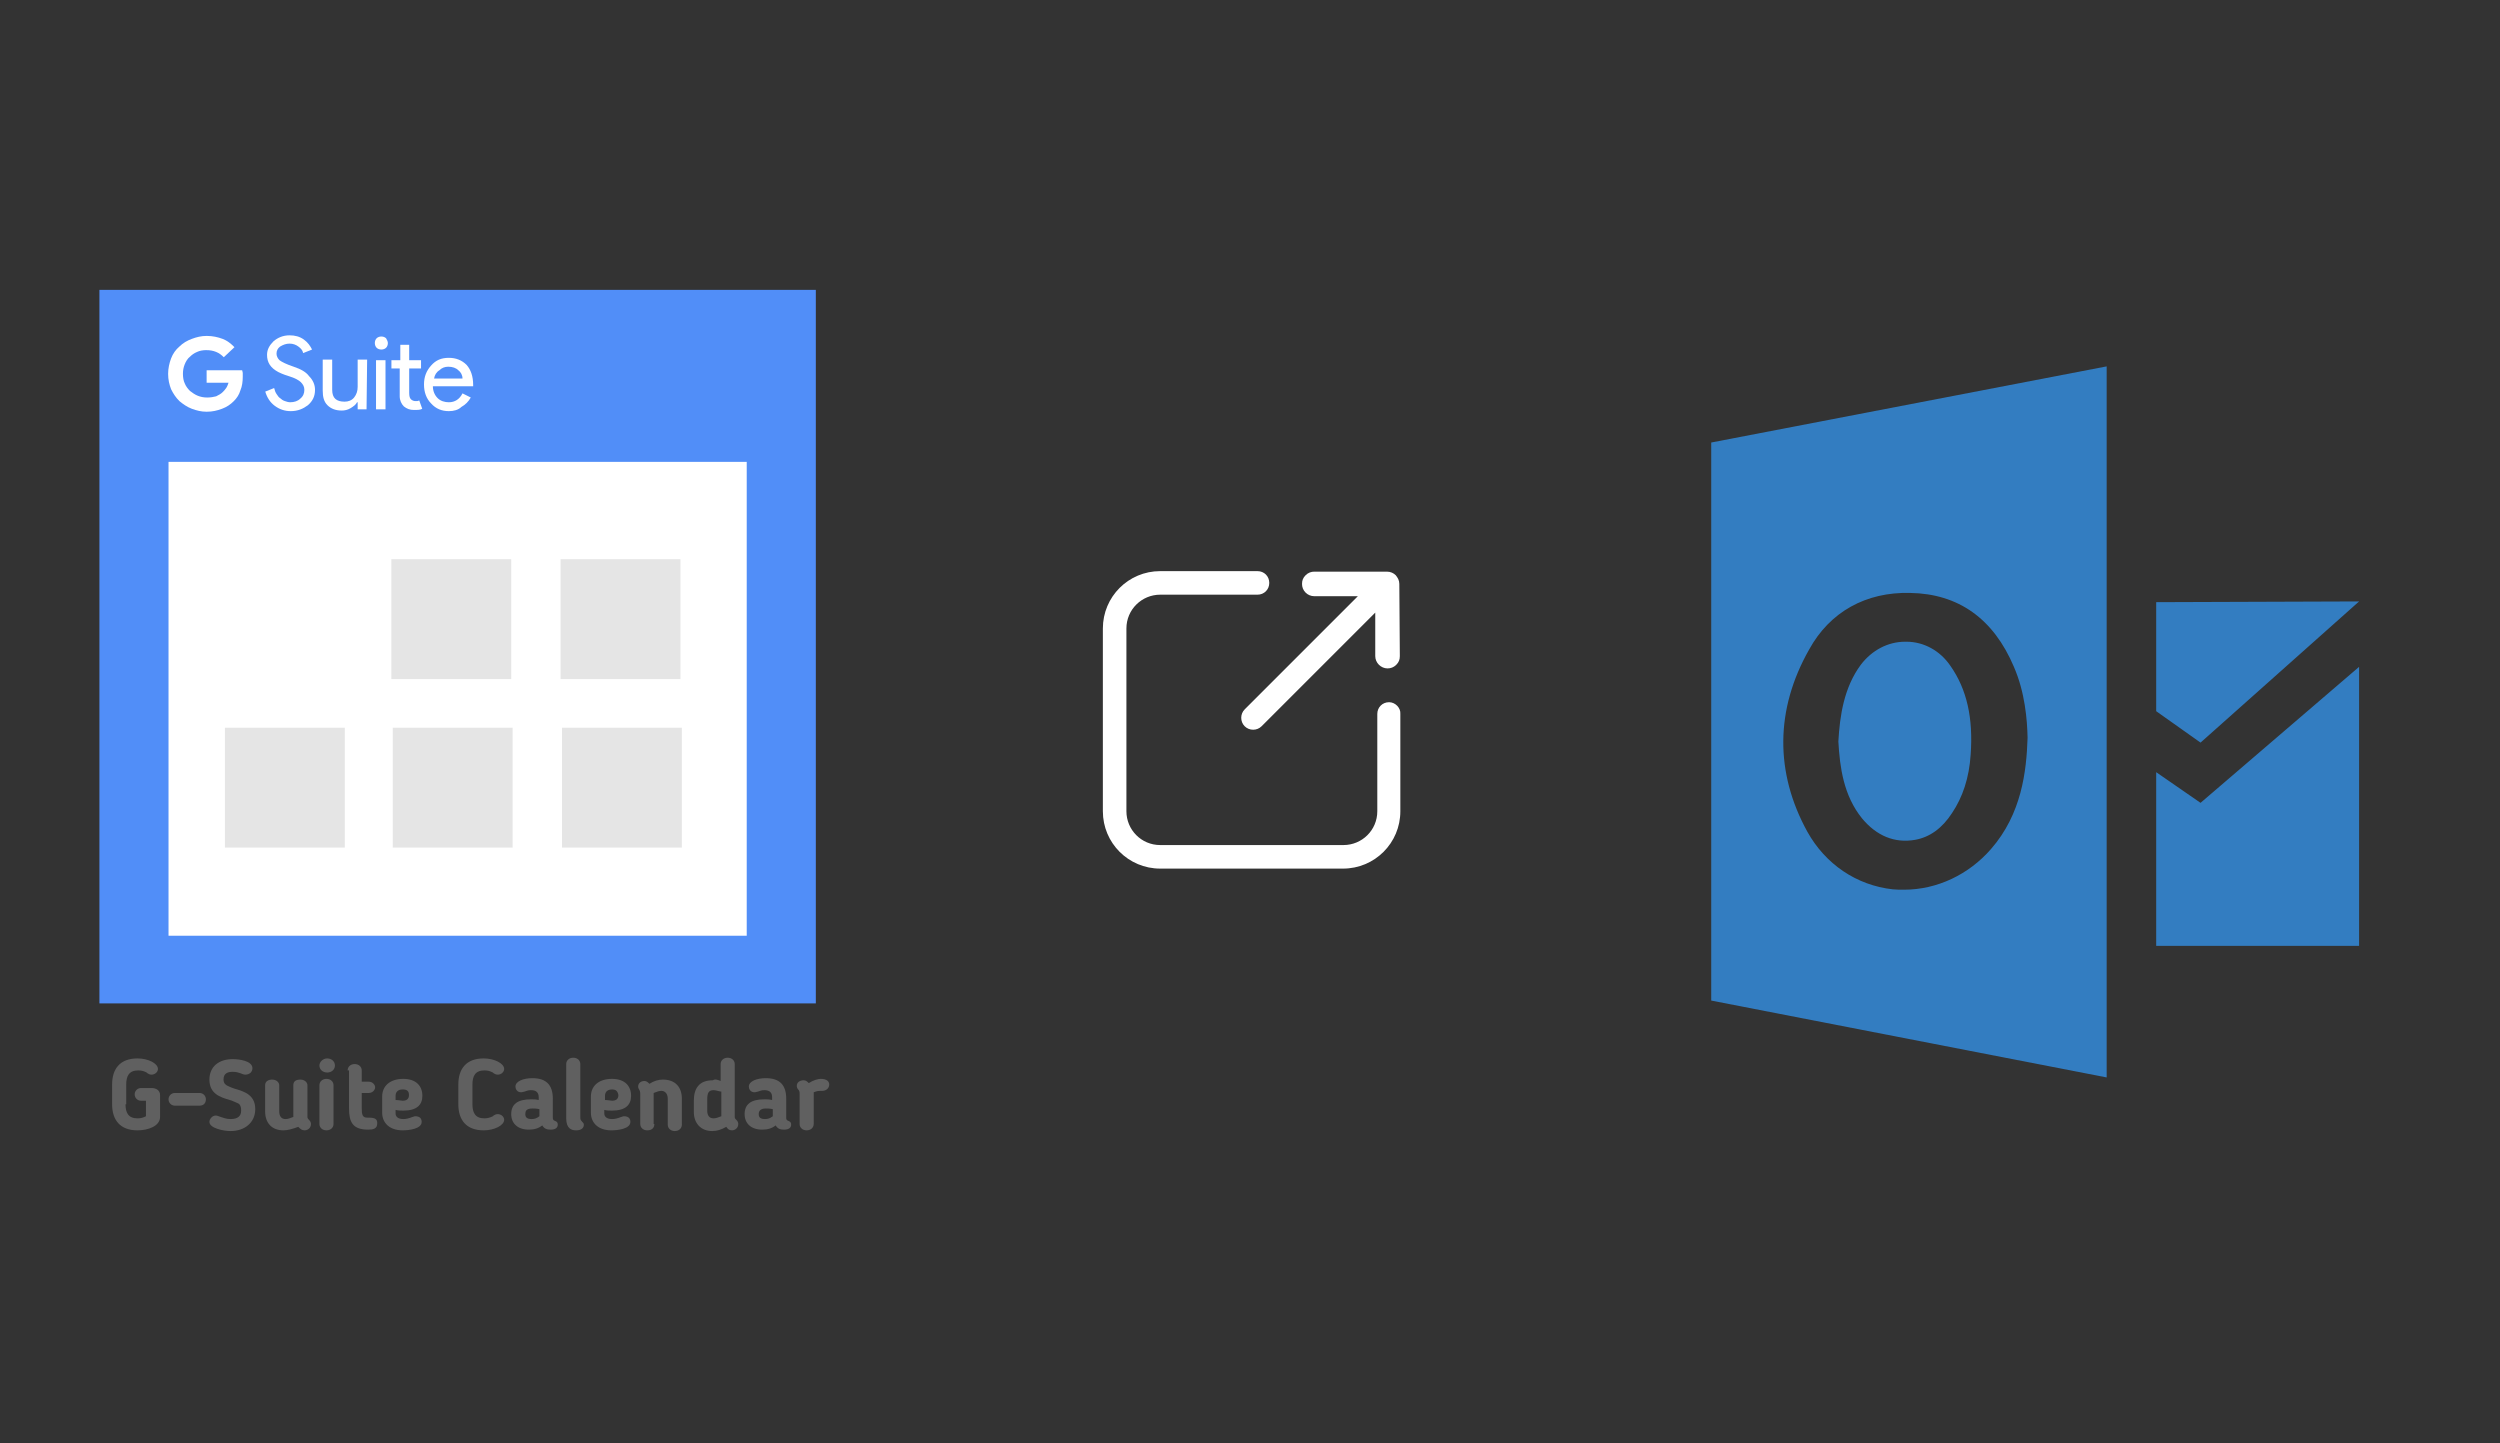 ﻿<?xml version="1.0" encoding="utf-8"?>
<!DOCTYPE svg PUBLIC "-//W3C//DTD SVG 1.1//EN" "http://www.w3.org/Graphics/SVG/1.1/DTD/svg11.dtd">
<svg x="0" y="0" width="672" height="388" xml="http://www.w3.org/XML/1998/namespace" xmlns="http://www.w3.org/2000/svg" xmlns:xlink="http://www.w3.org/1999/xlink" xmlns:xml="http://www.w3.org/XML/1998/namespace" version="1.1">
  <rect width="100%" height="100%" fill="#333333" stroke="none"/>
  <svg x="250" y="107" width="173" height="173" viewBox="0, 0, 68, 125.7" xml:space="preserve" id="Layer_1" enable-background="new 0 0 68 125.7" xmlns="http://www.w3.org/2000/svg" xmlns:xlink="http://www.w3.org/1999/xlink" xmlns:xml="http://www.w3.org/XML/1998/namespace" version="1.1">
    <g>
      <path d="M60.8 59.4 C59.5 59.4 58.5 60.4 58.5 61.7 L58.5 80.7 C58.5 84.4 55.5 87.3 51.9 87.3 L16.1 87.3 C12.4 87.3 9.5 84.3 9.5 80.7 L9.5 45 C9.5 41.3 12.5 38.4 16.1 38.4 L35.1 38.4 C36.4 38.4 37.4 37.4 37.4 36.1 C37.4 34.8 36.4 33.8 35.1 33.8 L16.1 33.8 C9.9 33.8 4.9 38.8 4.9 45 L4.9 80.7 C4.9 86.9 9.9 91.9 16.1 91.9 L51.8 91.9 C58 91.9 63 86.9 63 80.7 L63 61.7 C63.1 60.5 62 59.4 60.8 59.4 z" style="fill:white;" />
      <path d="M62.8 36.3 C62.8 35.6 62.5 35.1 62.1 34.6 C61.7 34.2 61.1 33.9 60.4 33.9 L46.2 33.9 C45.6 33.9 45 34.1 44.5 34.6 C44 35.1 43.8 35.6 43.8 36.3 C43.8 36.9 44 37.5 44.5 38 L44.5 38 C44.9 38.4 45.5 38.7 46.2 38.7 L54.7 38.7 L32.6 60.8 C31.7 61.7 31.7 63.2 32.6 64.1 C33.5 65 35 65 35.9 64.1 L58.1 41.9 L58.1 50.4 C58.1 51.7 59.2 52.8 60.5 52.8 C61.1 52.8 61.7 52.6 62.2 52.1 C62.7 51.6 62.9 51.1 62.9 50.4 L62.8 36.3 z" style="fill:white;" />
    </g>
  </svg>
  <svg x="422" y="66" width="250" height="256" viewBox="0, 0, 249.8, 257.7" xml:space="preserve" id="Layer_1#1" enable-background="new 0 0 249.8 257.7" xmlns="http://www.w3.org/2000/svg" xmlns:xlink="http://www.w3.org/1999/xlink" xmlns:xml="http://www.w3.org/XML/1998/namespace" version="1.1">
    <path d="M78.1 155 C73.1 148.8 72.1 141.2 71.7 134.2 C72.1 127.2 73.2 119.6 77.8 113.4 C80.8 109.5 85.1 107.2 89.8 107.2 C89.9 107.2 89.9 107.2 90.1 107.2 C94.8 107.2 99.2 109.6 102 113.7 C106.5 120.1 108.2 127.9 107.5 137.7 C107.1 144.1 105.3 149.3 102.5 153.5 C99.8 157.7 96.4 160.1 92.5 160.8 C86.9 161.8 82 159.7 78.1 155 z M144.3 32.7 L144.3 225.1 L37.3 204.3 L37.3 53.3 L144.3 32.7 z M122.9 133.2 C122.8 128.3 122.2 120.9 119.2 114 C113.7 101 104.2 94.2 91.1 94 C79.2 93.7 69.4 99.1 63.8 109.3 C54.6 125.5 54.5 142.6 63.3 158.6 C68.2 167.4 76.6 173.1 86.4 174.2 C87.3 174.3 88.4 174.3 89.5 174.3 C98.4 174.3 107 170.2 113 163.3 C121.3 153.8 122.6 142.3 122.9 133.2 z M157.7 96.5 L157.7 126 L169.7 134.5 L212.6 96.3 L157.7 96.5 z M157.7 189.5 L212.6 189.5 L212.6 114 L169.7 150.8 L157.7 142.5 L157.7 189.5 z" style="fill:#337DC1;" />
  </svg>
  <svg x="0" y="66" width="250" height="256" viewBox="0, 0, 131.9, 125.7" xml:space="preserve" id="Layer_1#2" enable-background="new 0 0 131.9 125.7" xmlns="http://www.w3.org/2000/svg" xmlns:xlink="http://www.w3.org/1999/xlink" xmlns:xml="http://www.w3.org/XML/1998/namespace" version="1.1">
    <g>
      <g>
        <rect x="17.3" y="9.2" width="95.1" height="89.9" style="fill:white;" />
        <path d="M14.1 1.6 C14.1 35.4 14.1 69.2 14.1 102.8 C48.1 102.8 82 102.8 115.7 102.8 C115.7 69 115.7 35.4 115.7 1.6 C81.8 1.6 48 1.6 14.1 1.6 z M105.9 93.2 C78.6 93.2 51.3 93.2 23.9 93.2 C23.9 70.9 23.9 48.6 23.9 26 C51.1 26 78.4 26 105.9 26 C105.9 48.2 105.9 70.6 105.9 93.2 z" style="fill:#518EF8;" />
        <rect x="55.5" y="39.8" width="17" height="17" style="fill:#E5E5E5;" />
        <rect x="79.5" y="39.8" width="17" height="17" style="fill:#E5E5E5;" />
        <rect x="31.9" y="63.7" width="17" height="17" style="fill:#E5E5E5;" />
        <rect x="55.7" y="63.7" width="17" height="17" style="fill:#E5E5E5;" />
        <rect x="79.7" y="63.7" width="17" height="17" style="fill:#E5E5E5;" />
        <g>
          <path d="M17.8 117.1 C17.8 118.3 18.2 119.1 19.5 119.1 C20 119.1 20.3 119 20.7 118.8 L20.7 116.6 L20 116.6 C19.5 116.6 19.1 116.2 19.1 115.7 C19.1 115.2 19.5 114.8 20 114.8 L21.5 114.8 C22.1 114.8 22.7 115.1 22.7 115.8 L22.7 118.9 C22.7 120.2 21 120.8 19.5 120.8 C17 120.8 15.9 119.3 15.9 117.1 L15.9 114.3 C15.9 112.1 17 110.6 19.5 110.6 C21 110.6 22.4 111.3 22.4 112.1 C22.4 112.5 22 112.9 21.5 112.9 C21.2 112.9 21.1 112.8 20.9 112.7 L20.8 112.6 C20.4 112.4 20.1 112.3 19.6 112.3 C18.3 112.3 17.9 113.1 17.9 114.3 L17.9 117.1 z" style="fill:#606060;" />
          <path d="M28.3 117.3 L24.8 117.3 C24.3 117.3 23.9 116.9 23.9 116.4 C23.9 115.9 24.3 115.5 24.8 115.5 L28.3 115.5 C28.8 115.5 29.2 115.9 29.2 116.4 C29.2 117 28.8 117.3 28.3 117.3 z" style="fill:#606060;" />
          <path d="M33.6 116.9 C33.3 116.8 33 116.6 32.6 116.5 C31.2 116.1 29.7 115.6 29.7 113.6 C29.7 111.8 31 110.7 33 110.7 C33.8 110.7 35.8 110.9 35.8 112 C35.8 112.5 35.4 112.9 34.8 112.9 C34.5 112.9 34.4 112.8 34.1 112.7 C33.8 112.6 33.5 112.5 33 112.5 C32.3 112.5 31.7 112.7 31.7 113.6 C31.7 114.2 32.1 114.4 32.3 114.5 C32.7 114.7 33 114.8 33.3 114.9 C34.7 115.3 36.2 115.8 36.2 117.8 C36.2 119.7 34.7 120.9 32.7 120.9 C31.7 120.9 29.7 120.5 29.7 119.6 C29.7 119.2 30.1 118.7 30.6 118.7 C30.8 118.7 31 118.8 31.3 118.9 C31.6 119 32.1 119.2 32.7 119.2 C33.7 119.2 34.2 118.8 34.2 118 C34.2 117.2 33.9 117 33.6 116.9 z" style="fill:#606060;" />
          <path d="M40.2 120.8 C38.5 120.8 37.6 119.7 37.6 118.1 L37.6 114.4 C37.6 113.9 38 113.6 38.6 113.6 C39.2 113.6 39.6 114 39.6 114.4 L39.6 118.1 C39.6 118.8 39.9 119.2 40.5 119.2 C40.8 119.2 41.1 119.1 41.6 118.9 C41.6 118.8 41.6 118.7 41.6 118.6 L41.6 114.4 C41.6 113.9 41.9 113.6 42.6 113.6 C43.2 113.6 43.6 114 43.6 114.4 L43.6 118.9 C43.6 119.1 43.7 119.2 43.9 119.4 C44 119.5 44.1 119.7 44.1 119.9 C44.1 120.5 43.6 120.8 43.2 120.8 C42.8 120.8 42.6 120.6 42.3 120.3 C41.5 120.6 40.8 120.8 40.2 120.8 z" style="fill:#606060;" />
          <path d="M46.4 112.6 C45.8 112.6 45.3 112.2 45.3 111.6 C45.3 111.1 45.8 110.6 46.4 110.6 C47 110.6 47.5 111 47.5 111.6 C47.5 112.2 47 112.6 46.4 112.6 z M47.3 119.9 C47.3 120.4 46.9 120.8 46.3 120.8 C45.7 120.8 45.3 120.4 45.3 119.9 L45.3 114.4 C45.3 113.9 45.7 113.5 46.3 113.5 C46.9 113.5 47.3 113.9 47.3 114.4 L47.3 119.9 z" style="fill:#606060;" />
          <path d="M49.3 112.3 C49.3 111.8 49.7 111.4 50.3 111.4 C50.9 111.4 51.3 111.8 51.3 112.3 L51.3 113.9 L52.3 113.9 C52.8 113.9 53.2 114.3 53.2 114.7 C53.2 115.1 52.8 115.5 52.3 115.5 L51.3 115.5 L51.3 117.6 C51.3 118.6 51.4 119 52.1 119 C52.2 119 52.3 119 52.3 119 C53.2 119 53.5 119.2 53.5 119.8 C53.5 120.6 52.9 120.7 52.2 120.7 C50 120.7 49.5 119.6 49.5 117.7 L49.5 112.3 z" style="fill:#606060;" />
          <path d="M56.1 117.9 L56.1 118.4 C56.1 118.9 56.5 119.2 57.2 119.2 C57.6 119.2 58 119.1 58.5 118.9 C58.6 118.9 58.7 118.8 58.9 118.8 C59.6 118.8 59.8 119.2 59.8 119.6 C59.8 120.6 58 120.8 57.1 120.8 C55.2 120.8 54.2 119.7 54.2 118.3 L54.2 116 C54.2 114.6 55.2 113.5 57.2 113.5 C59 113.5 59.9 114.5 59.9 115.9 C59.9 117.2 59.1 118 57.2 118 C56.8 118 56.5 118 56.1 117.9 z M57.1 115 C56.4 115 56.1 115.4 56.1 115.9 L56.1 116.5 C56.5 116.5 57 116.6 57.1 116.6 C57.6 116.6 58 116.4 58 115.8 C58 115.2 57.7 115 57.1 115 z" style="fill:#606060;" />
          <path d="M67 117.1 C67 118.3 67.4 119.1 68.7 119.1 C69.1 119.1 69.5 119 69.9 118.8 L70 118.7 C70.2 118.6 70.3 118.5 70.6 118.5 C71.1 118.5 71.5 118.9 71.5 119.3 C71.5 120.1 70.1 120.8 68.6 120.8 C66.1 120.8 65 119.3 65 117.1 L65 114.3 C65 112.1 66.1 110.6 68.6 110.6 C70.1 110.6 71.5 111.3 71.5 112.1 C71.5 112.5 71.1 112.9 70.6 112.9 C70.3 112.9 70.2 112.8 70 112.7 L69.9 112.6 C69.5 112.4 69.2 112.3 68.7 112.3 C67.4 112.3 67 113.1 67 114.3 L67 117.1 z" style="fill:#606060;" />
          <path d="M78.4 119 C78.4 119.4 78.6 119.4 78.8 119.5 C79 119.6 79.1 119.7 79.1 120 C79.1 120.4 78.8 120.7 78.1 120.7 C77.6 120.7 77.2 120.6 76.9 120.1 C76.4 120.5 75.8 120.7 75 120.7 C73.4 120.7 72.5 119.8 72.5 118.5 L72.5 118.5 C72.5 117.1 73.4 116.4 75.3 116.4 C75.7 116.4 76 116.4 76.4 116.5 L76.4 116.1 C76.4 115.4 76 115.1 75.3 115.1 C74.9 115.1 74.7 115.2 74.4 115.3 C74.3 115.3 74.1 115.4 73.9 115.4 C73.3 115.4 73.1 114.9 73.1 114.6 C73.1 113.8 74.3 113.4 75.5 113.4 C77.5 113.4 78.4 114.4 78.4 116.3 L78.4 119 z M74.5 118.5 L74.5 118.5 C74.5 119 74.8 119.2 75.4 119.2 C75.8 119.2 76.1 119.1 76.5 118.8 L76.5 117.8 C76.1 117.7 75.8 117.7 75.5 117.7 C74.6 117.7 74.5 118.1 74.5 118.5 z" style="fill:#606060;" />
          <path d="M80.3 119.1 L80.3 111.4 C80.3 110.9 80.7 110.5 81.3 110.5 C81.9 110.5 82.3 110.9 82.3 111.4 L82.3 118.9 C82.3 119.2 82.3 119.3 82.5 119.5 C82.6 119.7 82.8 119.7 82.8 120 C82.8 120.5 82.4 120.8 81.7 120.8 C81.1 120.8 80.3 120.6 80.3 119.1 z" style="fill:#606060;" />
          <path d="M85.7 117.9 L85.7 118.4 C85.7 118.9 86.1 119.2 86.8 119.2 C87.2 119.2 87.6 119.1 88.1 118.9 C88.2 118.9 88.3 118.8 88.5 118.8 C89.2 118.8 89.4 119.2 89.4 119.6 C89.4 120.6 87.6 120.8 86.7 120.8 C84.8 120.8 83.8 119.7 83.8 118.3 L83.8 116 C83.8 114.6 84.8 113.5 86.8 113.5 C88.6 113.5 89.5 114.5 89.5 115.9 C89.5 117.2 88.7 118 86.8 118 C86.4 118 86.1 118 85.7 117.9 z M86.8 115 C86.1 115 85.8 115.4 85.8 115.9 L85.8 116.5 C86.2 116.5 86.7 116.6 86.8 116.6 C87.3 116.6 87.7 116.4 87.7 115.8 C87.6 115.2 87.3 115 86.8 115 z" style="fill:#606060;" />
          <path d="M92.8 119.9 C92.8 120.4 92.5 120.8 91.8 120.8 C91.2 120.8 90.8 120.4 90.8 119.9 L90.8 115.7 C90.8 115.2 90.7 115.2 90.7 115.1 C90.5 114.8 90.5 114.7 90.5 114.6 C90.5 114.1 90.9 113.8 91.4 113.8 C91.7 113.8 91.9 114 92.1 114.2 C92.7 113.8 93.4 113.6 94 113.6 C95.8 113.6 96.7 114.7 96.7 116.3 L96.7 120 C96.7 120.5 96.3 120.9 95.7 120.9 C95.1 120.9 94.7 120.5 94.7 120 L94.7 116.3 C94.7 115.6 94.3 115.2 93.8 115.2 C93.5 115.2 93.2 115.3 92.7 115.5 C92.7 115.6 92.7 115.7 92.7 115.8 L92.7 119.9 z" style="fill:#606060;" />
          <path d="M102.2 113.8 L102.2 111.4 C102.2 110.9 102.6 110.5 103.2 110.5 C103.8 110.5 104.2 110.9 104.2 111.4 L104.2 118.9 C104.2 119.1 104.3 119.2 104.5 119.4 C104.6 119.5 104.7 119.7 104.7 119.9 C104.7 120.5 104.2 120.8 103.8 120.8 C103.4 120.8 103.2 120.6 103 120.3 C102.3 120.7 101.7 120.9 101 120.9 C99.4 120.9 98.4 119.8 98.4 118.2 L98.4 116.6 C98.4 114.9 99.1 113.7 101.1 113.7 C101.4 113.5 101.7 113.6 102.2 113.8 z M102.2 115.3 C101.8 115.2 101.4 115.1 101.2 115.1 C100.5 115.1 100.3 115.5 100.3 116.4 L100.3 118 C100.3 118.7 100.6 119.1 101.2 119.1 C101.5 119.1 101.8 119 102.3 118.8 C102.3 118.7 102.3 118.6 102.3 118.5 L102.3 115.3 z" style="fill:#606060;" />
          <path d="M111.5 119 C111.5 119.4 111.7 119.4 111.9 119.5 C112.1 119.6 112.2 119.7 112.2 120 C112.2 120.4 111.9 120.7 111.2 120.7 C110.7 120.7 110.3 120.6 110 120.1 C109.5 120.5 108.9 120.7 108.1 120.7 C106.5 120.7 105.6 119.8 105.6 118.5 L105.6 118.5 C105.6 117.1 106.5 116.4 108.4 116.4 C108.8 116.4 109.1 116.4 109.5 116.5 L109.5 116.1 C109.5 115.4 109.1 115.1 108.4 115.1 C108 115.1 107.8 115.2 107.5 115.3 C107.4 115.3 107.2 115.4 107 115.4 C106.4 115.4 106.2 114.9 106.2 114.6 C106.2 113.8 107.4 113.4 108.6 113.4 C110.6 113.4 111.5 114.4 111.5 116.3 L111.5 119 z M107.6 118.5 L107.6 118.5 C107.6 119 107.9 119.2 108.5 119.2 C108.9 119.2 109.2 119.1 109.6 118.8 L109.6 117.8 C109.2 117.7 108.9 117.7 108.6 117.7 C107.8 117.7 107.6 118.1 107.6 118.5 z" style="fill:#606060;" />
          <path d="M115.4 115.4 C115.4 115.5 115.4 115.6 115.4 115.7 L115.4 119.9 C115.4 120.4 115 120.8 114.4 120.8 C113.8 120.8 113.4 120.4 113.4 119.9 L113.4 115.7 C113.4 115.4 113.4 115.2 113.2 115 C113.1 114.9 113 114.7 113 114.5 C113 114 113.4 113.7 114 113.7 C114.3 113.7 114.5 113.9 114.7 114.1 C115.3 113.7 116 113.5 116.4 113.5 C117.3 113.5 117.6 113.9 117.6 114.3 C117.6 114.8 117.2 115.2 116.6 115.2 C116.1 115.2 115.9 115.2 115.4 115.4 z" style="fill:#606060;" />
        </g>
      </g>
      <g id="view_and_manage_4_">
        <g transform="translate(-29.049, -393.193)" id="layer1_38_">
          <g>
            <g transform="matrix(0.84, 0, 0, 0.84, 29.12, 393.348)" id="XMLID_23_">
              <g id="XMLID_24_">
                <path d="M37.7 13.1 C37.3 12.7 36.9 12.4 36.4 12.2 C35.9 12 35.4 11.9 34.7 11.9 C34.2 11.9 33.6 12 33.2 12.2 C32.7 12.4 32.3 12.7 32 13 C31.6 13.3 31.3 13.8 31.1 14.3 C30.9 14.8 30.8 15.3 30.8 15.9 C30.8 16.5 30.9 17.1 31.1 17.5 C31.3 18 31.6 18.4 32 18.8 C32.4 19.1 32.8 19.4 33.3 19.6 C33.8 19.8 34.3 19.9 34.9 19.9 C35.5 19.9 36 19.8 36.4 19.7 C36.8 19.5 37.2 19.3 37.5 19 C37.7 18.8 37.9 18.6 38.1 18.3 C38.3 18 38.4 17.7 38.5 17.4 L34.8 17.4 L34.8 15.3 L40.8 15.3 C40.8 15.4 40.9 15.6 40.9 15.8 C40.9 16 40.9 16.2 40.9 16.4 C40.9 17.2 40.8 18 40.5 18.7 C40.3 19.4 39.9 20 39.4 20.5 C38.8 21.1 38.2 21.5 37.4 21.8 C36.6 22.1 35.8 22.3 34.8 22.3 C33.9 22.3 33.1 22.1 32.3 21.8 C31.5 21.5 30.8 21 30.2 20.5 C29.6 19.9 29.2 19.3 28.8 18.5 C28.5 17.7 28.3 16.9 28.3 15.9 C28.3 15 28.5 14.1 28.8 13.3 C29.1 12.5 29.6 11.8 30.2 11.3 C30.8 10.7 31.5 10.3 32.3 10 C33.1 9.7 33.9 9.5 34.8 9.5 C35.8 9.5 36.7 9.7 37.5 10 C38.3 10.3 38.9 10.8 39.5 11.4 L37.7 13.1 z" id="XMLID_31_" style="fill:white;" />
                <g id="XMLID_25_">
                  <path d="M53.1 18.6 C53.1 19.7 52.7 20.5 51.9 21.2 C51.1 21.8 50.2 22.2 49 22.2 C48 22.2 47.1 21.9 46.3 21.3 C45.5 20.7 45 19.9 44.7 18.9 L46.2 18.3 C46.3 18.7 46.4 19 46.6 19.3 C46.8 19.6 47 19.9 47.2 20 C47.4 20.2 47.7 20.4 48 20.5 C48.3 20.6 48.6 20.7 48.9 20.7 C49.6 20.7 50.2 20.5 50.6 20.1 C51.1 19.7 51.3 19.2 51.3 18.6 C51.3 18.1 51.1 17.7 50.7 17.3 C50.4 17 49.7 16.6 48.7 16.3 C47.7 16 47.1 15.7 46.9 15.6 C45.6 14.9 45 14 45 12.7 C45 11.8 45.4 11.1 46.1 10.4 C46.8 9.8 47.7 9.4 48.8 9.4 C49.7 9.4 50.5 9.6 51.2 10.1 C51.9 10.6 52.3 11.2 52.6 11.8 L51.1 12.4 C51 11.9 50.7 11.6 50.3 11.3 C49.9 11 49.4 10.8 48.8 10.8 C48.2 10.8 47.7 11 47.2 11.3 C46.8 11.6 46.6 12 46.6 12.5 C46.6 12.9 46.8 13.3 47.1 13.6 C47.5 13.9 48.3 14.3 49.5 14.7 C50.7 15.1 51.6 15.6 52.1 16.3 C52.8 17 53.1 17.8 53.1 18.6 z" id="XMLID_30_" style="fill:white;" />
                  <path d="M61.8 21.9 L60.3 21.9 L60.3 20.7 L60.2 20.7 C60 21.1 59.6 21.4 59.1 21.7 C58.6 22 58.1 22.1 57.6 22.1 C56.6 22.1 55.8 21.8 55.2 21.2 C54.6 20.6 54.4 19.8 54.4 18.7 L54.4 13.5 L56 13.5 L56 18.6 C56 20 56.7 20.6 58.1 20.6 C58.7 20.6 59.3 20.4 59.7 19.9 C60.1 19.4 60.3 18.8 60.3 18.1 L60.3 13.5 L61.9 13.5 L61.8 21.9 L61.8 21.9 z" id="XMLID_29_" style="fill:white;" />
                  <path d="M65.4 10.7 C65.4 11 65.3 11.3 65.1 11.5 C64.9 11.7 64.6 11.8 64.3 11.8 C64 11.8 63.7 11.7 63.5 11.5 C63.3 11.3 63.2 11 63.2 10.7 C63.2 10.4 63.3 10.1 63.5 9.9 C63.7 9.7 64 9.6 64.3 9.6 C64.6 9.6 64.9 9.7 65.1 9.9 C65.2 10.1 65.4 10.4 65.4 10.7 z M65 13.6 L65 21.9 L63.4 21.9 L63.4 13.6 L65 13.6 z" id="XMLID_28_" style="fill:white;" />
                  <path d="M69.8 22 C69.1 22 68.6 21.8 68.1 21.4 C67.7 21 67.4 20.4 67.4 19.7 L67.4 15 L66 15 L66 13.6 L67.5 13.6 L67.5 11 L69 11 L69 13.6 L71 13.6 L71 15 L69 15 L69 19.1 C69 19.7 69.1 20 69.3 20.2 C69.5 20.4 69.8 20.5 70 20.5 C70.1 20.5 70.2 20.5 70.4 20.5 C70.5 20.5 70.6 20.4 70.7 20.4 L71.2 21.8 C70.9 22 70.4 22 69.8 22 L69.8 22 z" id="XMLID_27_" style="fill:white;" />
                  <path d="M75.7 22.2 C74.5 22.2 73.5 21.8 72.7 20.9 C71.9 20.1 71.5 19 71.5 17.7 C71.5 16.4 71.9 15.4 72.7 14.5 C73.5 13.6 74.4 13.2 75.7 13.2 C76.9 13.2 77.9 13.6 78.7 14.4 C79.4 15.2 79.8 16.3 79.8 17.8 L79.8 18 L73 18 C73 18.8 73.3 19.5 73.8 20 C74.3 20.5 75 20.7 75.7 20.7 C76.7 20.7 77.5 20.2 78 19.2 L79.4 19.9 C79 20.6 78.5 21.1 77.8 21.5 C77.3 22 76.5 22.2 75.7 22.2 L75.7 22.2 z M73.2 16.7 L78 16.7 C78 16.1 77.7 15.6 77.3 15.3 C76.9 14.9 76.3 14.7 75.6 14.7 C75 14.7 74.5 14.9 74.1 15.3 C73.6 15.6 73.3 16.1 73.2 16.7 z" id="XMLID_26_" style="fill:white;" />
                </g>
              </g>
            </g>
          </g>
        </g>
      </g>
    </g>
  </svg>
</svg>